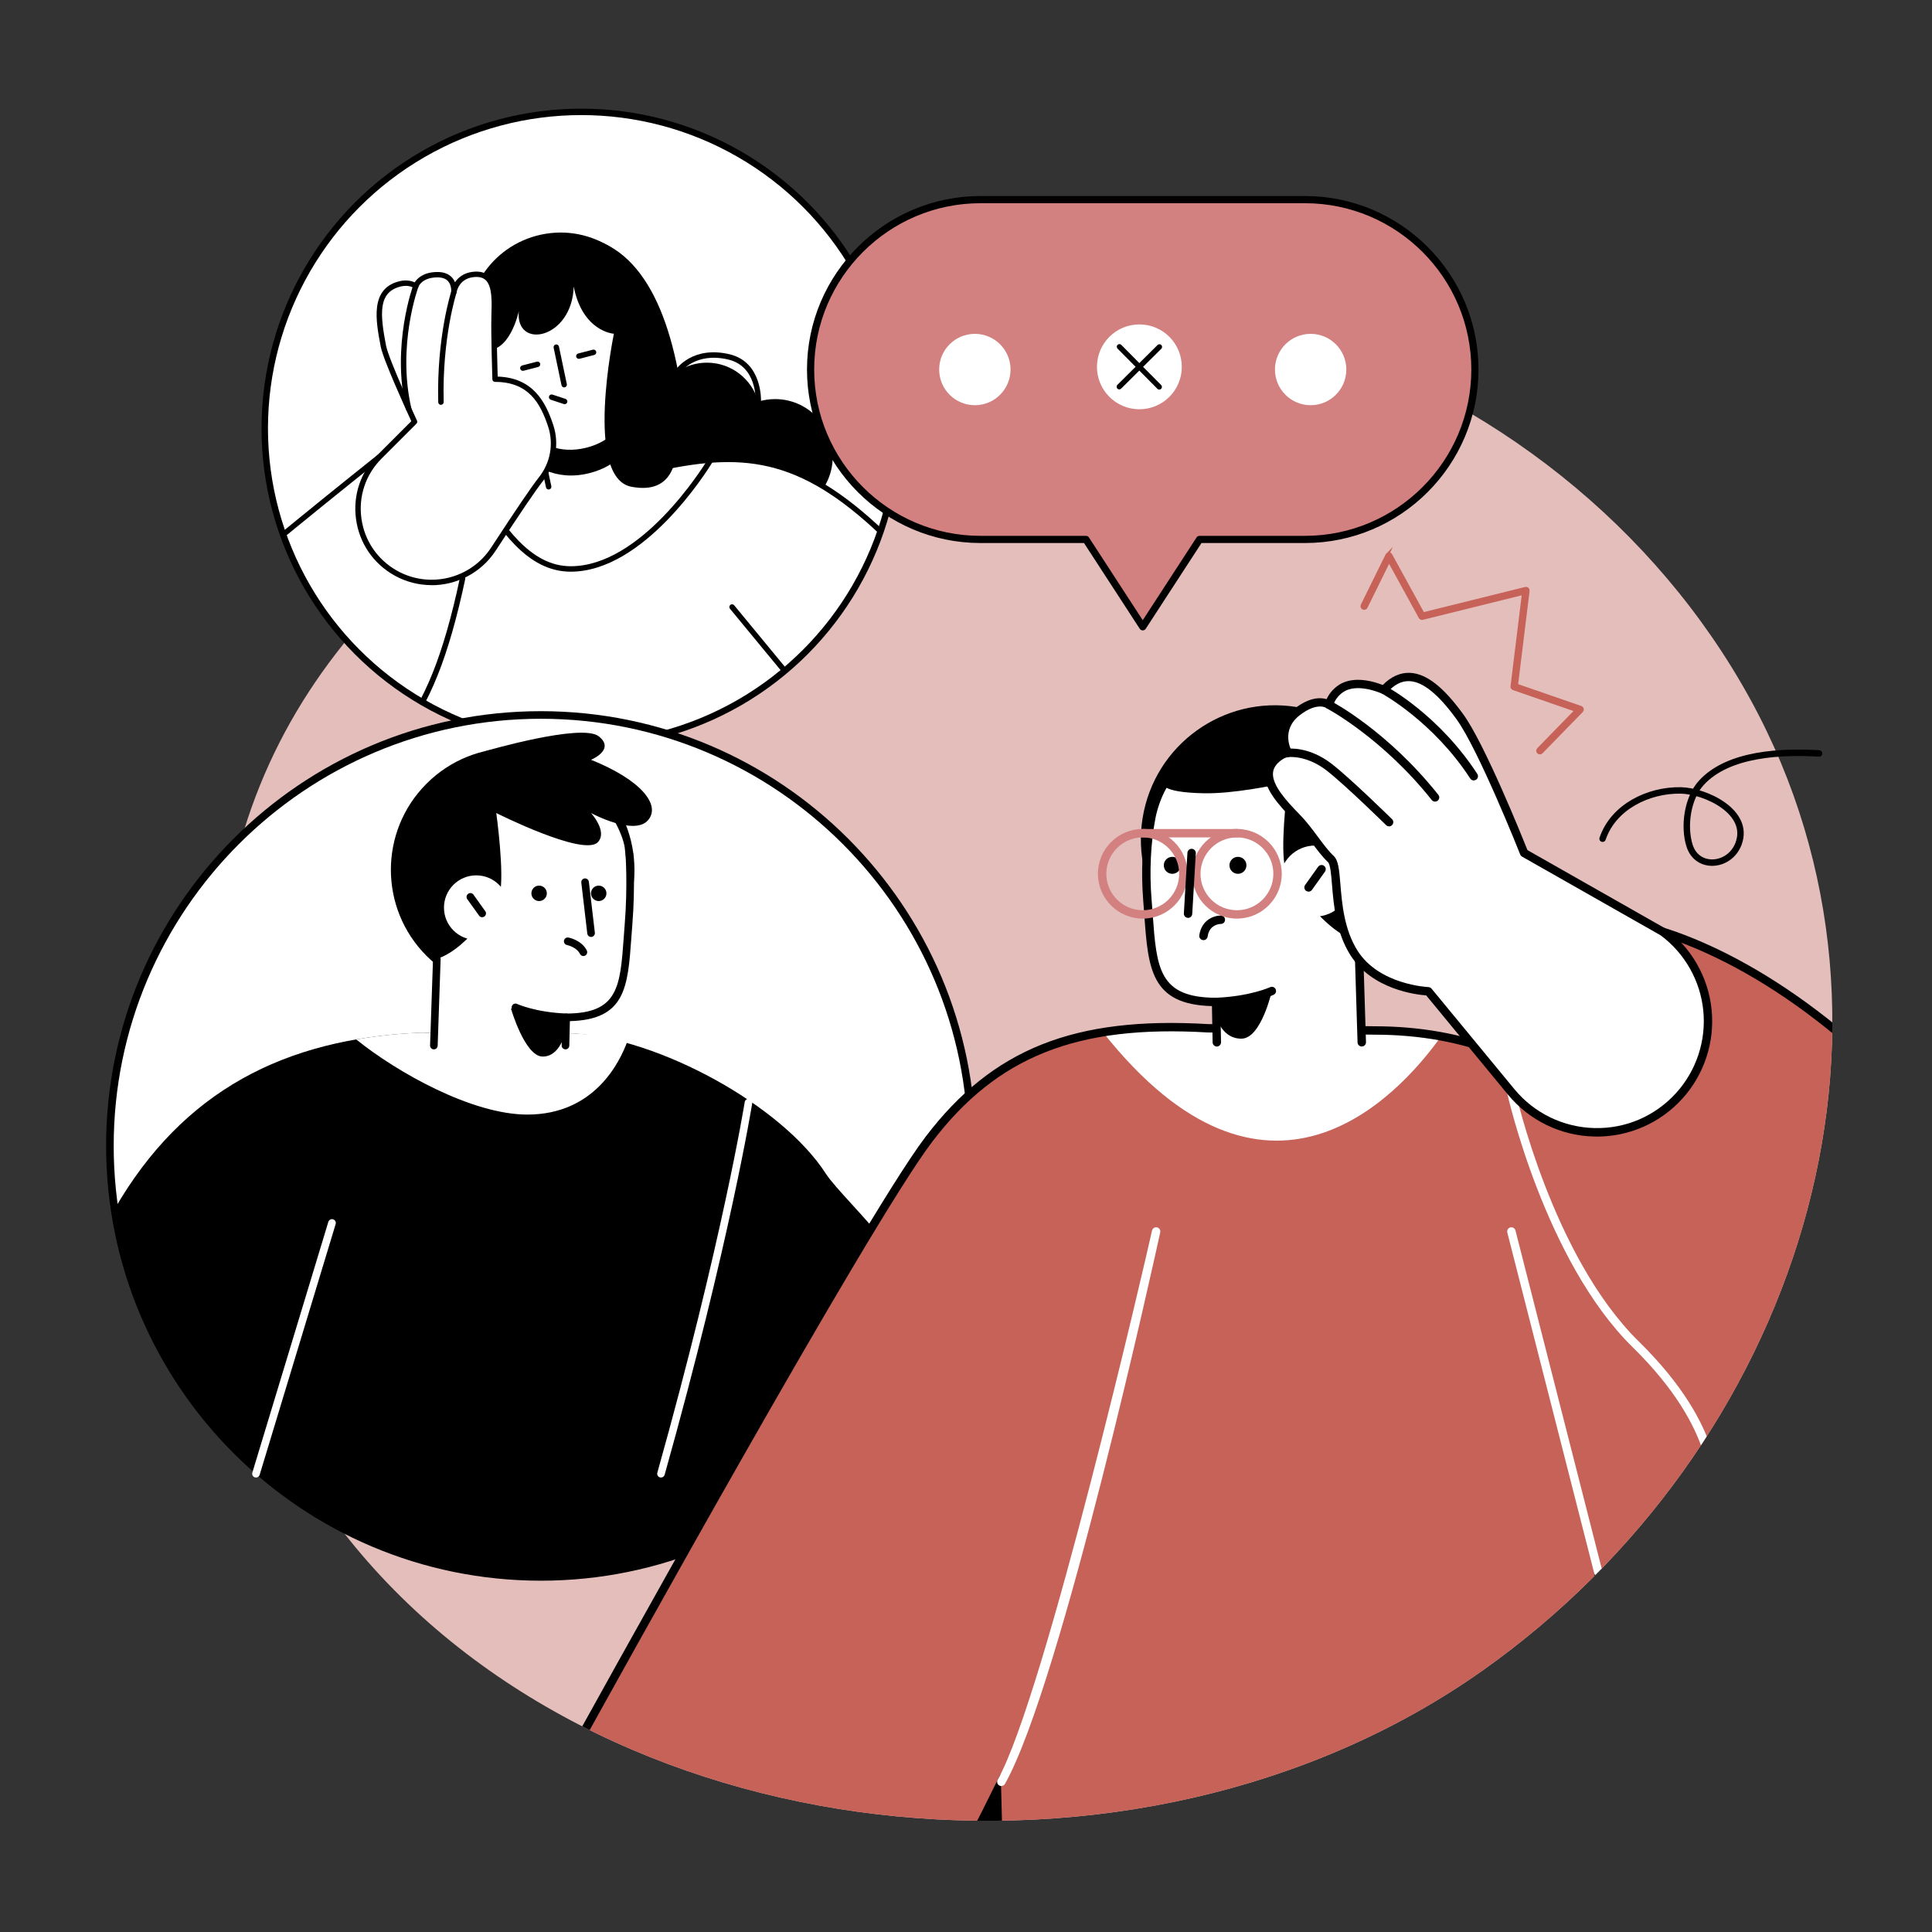 <?xml version="1.0" encoding="UTF-8"?>
<svg id="Layer_1" data-name="Layer 1" xmlns="http://www.w3.org/2000/svg" xmlns:xlink="http://www.w3.org/1999/xlink" viewBox="0 0 600 600">
  <rect x="0" y="0" width="600" height="600" fill="#333333" stroke="none"/>
  <defs>
    <style>
      .cls-1 {
        clip-path: url(#clippath);
      }

      .cls-2, .cls-3, .cls-4 {
        fill: none;
      }

      .cls-2, .cls-5, .cls-6, .cls-7, .cls-8, .cls-9 {
        stroke-width: 0px;
      }

      .cls-3 {
        stroke-linecap: round;
      }

      .cls-3, .cls-4 {
        stroke-width: 2px;
      }

      .cls-3, .cls-4, .cls-10, .cls-11 {
        stroke-miterlimit: 10;
      }

      .cls-3, .cls-4, .cls-11 {
        stroke: #000;
      }

      .cls-5 {
        fill: #d38080;
      }

      .cls-6 {
        fill: #e3bebb;
      }

      .cls-12 {
        clip-path: url(#clippath-1);
      }

      .cls-7, .cls-11 {
        fill: #000;
      }

      .cls-8, .cls-10 {
        fill: #c66258;
      }

      .cls-10 {
        stroke: #c66258;
      }

      .cls-9 {
        fill: #fff;
      }

      .cls-11 {
        stroke-width: .5px;
      }
    </style>
    <clipPath id="clippath">
      <circle class="cls-2" cx="180.52" cy="133.04" r="98.3"/>
    </clipPath>
    <clipPath id="clippath-1">
      <path class="cls-2" d="M543.65,217.3c56.39,103.06,14.63,232.32-83.26,301.52-107.25,75.82-275.41,57.56-353.7-42.92-38.08-48.87-52.68-112.26-38.22-173.33,17.5-73.93,67.99-141.64,137.29-177.98,133.23-69.85,279.2-14.53,337.88,92.72Z"/>
    </clipPath>
  </defs>
  <path class="cls-6" d="M543.65,217.3c56.39,103.06,14.63,232.32-83.26,301.52-107.25,75.82-275.41,57.56-353.7-42.92-33.57-43.09-40.61-113.24-39.12-166.25,2.61-92.7,60.86-144.51,138.2-185.06,133.23-69.85,279.2-14.53,337.88,92.72Z"/>
  <g>
    <circle class="cls-9" cx="180.52" cy="133.04" r="98.3"/>
    <g class="cls-1">
      <g>
        <path class="cls-7" d="M258.6,141.84c0-9.88-8.01-17.9-17.9-17.9-1.82,0-3.57.27-5.22.78-1.95-6.97-8.35-12.09-15.94-12.09-3.3,0-6.38.97-8.96,2.64-5.58-28.9-18.55-45.76-41.1-41.36-38.22,7.44-21.43,54.76-21.43,54.76,0,0-.18.03-.5.09-1.01.04-2.03.16-3.05.38-9.76,2.08-15.99,11.69-13.91,21.45.09.4.19.79.3,1.17-4.69,3.57-7.16,9.63-5.85,15.78,1.81,8.48,10.15,13.89,18.63,12.08,1.81-.39,3.47-1.07,4.96-1.98,5.71.61,11.56.14,17.2-.76,6.58-1.05,13.02-2.8,19.4-4.7,6.49-1.93,12.96-3.94,19.43-5.92,6.57-2.01,13.13-4.01,19.7-6.02,2.98,1.38,6.41,1.84,9.86,1.1,1.41-.3,2.73-.78,3.95-1.41.08,0,.17,0,.25,0,.86,0,1.7-.07,2.52-.2,9.78-.12,17.67-8.08,17.67-17.89Z"/>
        <path class="cls-9" d="M320.67,207.79c-8.4-9.1-28.33-24.77-46.41-42.04-25.03-23.91-42.23-26.65-72.01-19.83,0,0-31.97,1.47-31.97,1.47l-52.39-5.56s-47.16,37.47-61.22,50.88c-37.52,35.81-19.19,71.66,6.02,75.43,31.58,4.72,54.53-5.47,71.75-28.43,0,0,3.11-.22,4.56-.62l6.87,24.68h78.88s32.48,13.23,32.48,13.23c34,5.9,53.77,1.57,68.87-6.87,23.95-13.38,18.23-36.68-5.45-62.33Z"/>
        <path class="cls-7" d="M285.69,280.57c-8.62,0-18.07-.92-28.59-2.75-.06-.01-.12-.03-.17-.05l-32.33-13.16h-78.72c-.38,0-.71-.26-.81-.62l-6.65-23.9c-1.22.23-2.8.38-3.52.44-14.99,19.83-33.97,29.58-57.72,29.59-4.68,0-9.54-.38-14.6-1.13-12.14-1.81-22.5-10.91-26.39-23.16-5.37-16.94,1.89-36.52,19.9-53.71,13.93-13.29,60.8-50.56,61.27-50.93.17-.14.39-.2.61-.18l52.33,5.56,31.81-1.47c28.28-6.47,46.38-5.11,72.72,20.06,8.69,8.3,17.82,16.24,25.87,23.25,8.69,7.56,16.19,14.08,20.58,18.84,15.48,16.77,22.65,31.98,20.74,43.98-1.28,8.01-6.49,14.63-15.5,19.66-11.68,6.52-24.82,9.71-40.84,9.71ZM257.48,276.17c29.6,5.13,50.65,3.03,68.23-6.79,8.53-4.77,13.46-10.98,14.66-18.45,1.83-11.47-5.2-26.19-20.32-42.57-4.32-4.68-11.79-11.18-20.44-18.71-8.07-7.02-17.21-14.97-25.93-23.3-25.79-24.64-43.51-25.96-71.2-19.63-.06.02-.13.03-.19.03l-31.96,1.47s-.09,0-.13,0l-52.05-5.53c-3.86,3.08-47.57,37.91-60.89,50.62-17.53,16.73-24.63,35.68-19.46,51.98,3.69,11.65,13.51,20.29,25.03,22.01,30.18,4.51,53.38-4.68,70.95-28.1.15-.2.37-.32.61-.33.03,0,3.04-.22,4.4-.6.45-.13.91.14,1.04.59l6.69,24.06h78.24c.11,0,.22.03.32.07l32.4,13.19Z"/>
        <path class="cls-7" d="M145.84,107.14c-3.33-15.6,6.62-30.95,22.23-34.28,15.6-3.33,30.95,6.62,34.28,22.23,3.33,15.6-6.62,30.95-22.23,34.28-15.6,3.33-30.95-6.62-34.28-22.23Z"/>
        <path class="cls-7" d="M177.24,177.54c-13.68,0-22.2-13.39-29.71-25.2-1.88-2.95-3.65-5.74-5.41-8.15-.27-.38-.19-.9.18-1.18.38-.27.9-.19,1.18.18,1.79,2.45,3.57,5.26,5.47,8.24,7.28,11.45,15.53,24.42,28.29,24.42,21.7,0,40.63-29.98,42.71-33.39.24-.4.76-.52,1.16-.28.4.24.52.76.28,1.16-2.14,3.5-21.54,34.2-44.15,34.2Z"/>
        <rect class="cls-9" x="168.25" y="129.43" width="25.38" height="20.84" transform="translate(-25.19 40.82) rotate(-12.04)"/>
        <path class="cls-7" d="M170.38,152.02c-.39,0-.74-.27-.82-.67l-4.02-18.87c-.1-.45.19-.9.65-1l24.82-5.29c.45-.1.9.19,1,.65l4.03,18.87c.1.45-.19.9-.65,1-.46.1-.9-.19-1-.65l-3.85-18.05-23.17,4.94,3.85,18.05c.1.45-.19.9-.65,1-.06.01-.12.02-.18.02Z"/>
        <path class="cls-7" d="M166.99,135.28l24.65-6.09,2.4,11.24c-2.66,3.02-6.27,5.34-11.09,6.53-5.17,1.28-9.71.76-13.66-.94l-2.29-10.74Z"/>
        <g>
          <path class="cls-9" d="M168,82.42c12.72-3.15,25.52,4.35,28.59,16.75,3.07,12.4,4.62,36.01-14.36,40.71-18.97,4.7-28.63-16.9-31.7-29.3-3.07-12.4,4.75-25.01,17.47-28.16Z"/>
          <path class="cls-7" d="M177.12,141.36c-6.49,0-12.42-3.12-17.35-9.19-6.17-7.59-9.09-17.49-10.05-21.39-1.54-6.22-.51-12.68,2.91-18.19,3.42-5.51,8.8-9.41,15.17-10.98,13.15-3.26,26.44,4.53,29.61,17.36,4.09,16.53,2.63,37.37-14.97,41.73-1.81.45-3.58.67-5.32.67ZM173.84,82.54c-1.86,0-3.75.22-5.64.69-5.94,1.47-10.96,5.11-14.14,10.24-3.18,5.12-4.14,11.13-2.71,16.9.94,3.79,3.77,13.4,9.72,20.73,5.9,7.26,12.95,9.93,20.96,7.95,21.59-5.35,14.61-36.19,13.74-39.69-2.5-10.09-11.74-16.82-21.94-16.82Z"/>
        </g>
        <path class="cls-7" d="M175.2,120.31c-.39,0-.74-.27-.82-.67l-2.44-11.66c-.1-.46.2-.9.65-1,.44-.1.9.2,1,.65l2.44,11.66c.1.46-.2.9-.65,1-.06.01-.12.02-.17.02Z"/>
        <path class="cls-7" d="M201.33,99.51s-8.1-28.89-33.29-24.58c-12.32,2.11-19.69,17.17-17.97,33.69,8.26,1.65,11.05-12,11.05-12-1.17,12.16,16.56,8.72,17.05-7.62,2.77,14.07,12.48,14.65,12.48,14.65,0,0-9.33,44.78,5.49,47.53,6.49,1.21,10.29-.82,12.29-4.68,6.77-13.05-7.1-46.99-7.1-46.99Z"/>
        <path class="cls-7" d="M175.36,125.52c-.09,0-.18-.01-.26-.04l-4.05-1.34c-.44-.15-.68-.62-.54-1.06.14-.44.62-.68,1.06-.54l4.05,1.34c.44.15.68.62.54,1.06-.12.35-.45.58-.8.58Z"/>
        <path class="cls-7" d="M179.77,111.44c-.38,0-.72-.25-.82-.63-.12-.45.16-.91.61-1.03l4.56-1.18c.46-.12.91.16,1.03.61.12.45-.16.91-.61,1.03l-4.56,1.18c-.07.02-.14.03-.21.03Z"/>
        <path class="cls-7" d="M162.38,115.16c-.38,0-.72-.25-.82-.63-.12-.45.16-.91.61-1.03l4.56-1.18c.46-.12.91.16,1.03.61.12.45-.16.91-.61,1.03l-4.56,1.18c-.07.02-.14.03-.21.03Z"/>
        <path class="cls-9" d="M171.02,132.2c-2.27-6.83-5.89-14.43-17.27-14.43,0,0-.46-14.44-.31-19.1.22-6.92.58-14.32-6.62-13.41-5.22.66-5.86,5.47-5.86,5.47,0,0,.64-5.54-5.32-5.42-5.4.11-6.5,3.52-6.5,3.52,0,0-1.85-1.42-4.89-.68-7.89,1.93-7.02,9.69-5.19,19.33.83,4.37,9.67,23.49,9.67,23.49l-10.84,10.84c-10.72,10.72-8.25,28.7,4.96,36.13,10.51,5.91,23.8,2.66,30.39-7.44,5.8-8.89,12.13-18.41,14.74-21.7,3.72-4.68,4.92-10.93,3.03-16.61Z"/>
        <path class="cls-7" d="M134.03,181.72c-3.94,0-7.93-.98-11.58-3.03-6.53-3.67-10.86-10.03-11.88-17.45-1.02-7.42,1.43-14.71,6.73-20.01l10.43-10.43c-1.47-3.19-8.72-19.09-9.49-23.15-1.53-8.04-3.44-18.05,5.81-20.31,2.16-.53,3.81-.08,4.74.34.76-1.18,2.64-3.12,6.83-3.21,2.1-.05,3.68.54,4.77,1.73.41.45.71.95.92,1.45,1-1.48,2.7-2.88,5.4-3.22,2.21-.28,3.96.16,5.21,1.29,2.7,2.45,2.53,7.62,2.37,12.62v.36c-.14,3.95.18,15.15.27,18.25,10.91.35,14.85,7.75,17.25,15,1.97,5.92.78,12.42-3.17,17.4-2.13,2.68-7.21,10.16-14.69,21.64-4.52,6.93-12.13,10.75-19.92,10.75ZM125.99,88.78c-.46,0-.98.05-1.54.19-7.15,1.74-6.4,8.71-4.56,18.36.8,4.22,9.52,23.11,9.61,23.3.15.32.08.7-.17.95l-10.84,10.84c-4.92,4.92-7.2,11.7-6.25,18.59.95,6.89,4.97,12.8,11.03,16.21,10.09,5.68,22.95,2.53,29.27-7.17,7.62-11.69,12.6-19.01,14.79-21.77,3.6-4.53,4.68-10.44,2.89-15.82-2.39-7.2-6.04-13.86-16.47-13.86-.45,0-.83-.36-.84-.82-.02-.59-.46-14.52-.31-19.15v-.36c.16-4.62.31-9.39-1.81-11.32-.88-.8-2.15-1.09-3.87-.87-4.52.57-5.12,4.7-5.13,4.74-.06.46-.48.79-.94.73-.46-.06-.79-.47-.73-.93,0-.02.2-2.01-.98-3.31-.74-.81-1.89-1.2-3.48-1.17-4.67.1-5.68,2.83-5.72,2.95-.09.26-.3.46-.56.54-.26.08-.54.03-.76-.14-.05-.03-1-.72-2.64-.72Z"/>
        <path class="cls-7" d="M126.93,127.85c-.38,0-.73-.26-.82-.65-4.62-20.06,2.17-38.48,2.24-38.67.17-.43.65-.66,1.09-.49.44.16.66.65.49,1.09-.07.18-6.68,18.14-2.18,37.7.1.45-.18.91-.63,1.01-.06.01-.13.02-.19.02Z"/>
        <path class="cls-7" d="M136.94,125.73c-.46,0-.83-.36-.84-.82-.53-20.23,4.01-34.31,4.06-34.45.15-.44.62-.68,1.06-.54.44.14.68.62.54,1.06-.04.14-4.49,13.96-3.97,33.88.01.47-.36.85-.82.86,0,0-.01,0-.02,0Z"/>
        <path class="cls-9" d="M286.68,249.37c-.71-15.16-14.1-26.55-29.18-24.81-18.4,2.12-41.42,5.24-54.33,8.77,0,0-28.62,2.4-45.31,10.62-16.69,8.22-17.95,15.8-20.23,25.37-2.28,9.57-.51,19.34,6.14,18.9,6.65-.43,8.88-9.34,10.25-15.16,0,0-2.01,14.6,7.13,15.18,3.64.23,6.12-2.26,7.78-5.35.31,2.54,2.35,5.85,6.49,6.44,3.97.57,6.53-2.23,8.79-4.64,1.09,1.82,3.69,4.82,8.33,3.62,6.68-1.73,7.13-10.27,8.05-20.27,3.6,8.96,16.61,7.59,18.84,3.84,5.23,2.79,16.75,5.22,41.34,4.93,14.85-.17,26.6-12.61,25.9-27.44Z"/>
        <path class="cls-7" d="M242.81,226.82c-.29,0-.58-.15-.73-.43-.23-.4-.09-.92.32-1.15.25-.14,25.12-13.91,71.49-10.12.46.04.81.44.77.91-.04.46-.45.81-.91.77-45.79-3.74-70.28,9.77-70.52,9.91-.13.07-.27.11-.41.11Z"/>
        <path class="cls-7" d="M176.46,290.24c-.37,0-.75-.03-1.14-.08-3.47-.49-5.7-2.76-6.68-5.17-2.04,2.9-4.59,4.27-7.53,4.08-2.23-.14-4.05-1.05-5.4-2.7-1.56-1.9-2.26-4.52-2.54-6.95-1.61,4.71-4.26,9.3-9.33,9.63-2.08.14-3.92-.64-5.27-2.24-2.82-3.34-3.51-10.29-1.74-17.7l.23-.97c2.13-9.04,3.98-16.85,20.45-24.96,16.21-7.98,43.85-10.55,45.53-10.69,13.19-3.58,36.84-6.75,54.38-8.77,7.51-.87,14.84,1.36,20.61,6.26,5.77,4.91,9.15,11.78,9.5,19.35.35,7.4-2.26,14.44-7.34,19.82-5.09,5.4-11.97,8.42-19.39,8.5-20.35.24-34.14-1.34-41.1-4.7-1.66,1.83-5.36,2.91-9.22,2.61-4-.31-7.25-2-9.27-4.74-.83,9-1.81,16.59-8.43,18.3-4.51,1.17-7.29-1.3-8.65-3.1-1.94,2.03-4.31,4.21-7.66,4.21ZM168.94,282.05c.05,0,.1,0,.16.01.36.07.64.36.68.73.29,2.39,2.22,5.2,5.78,5.71,3.5.5,5.76-1.93,7.96-4.27l.1-.11c.18-.19.44-.29.7-.26.26.03.5.18.63.4,1,1.67,3.3,4.3,7.4,3.24,5.79-1.5,6.45-8.84,7.29-18.13l.13-1.4c.04-.39.33-.7.72-.76.39-.06.76.16.9.52,2.04,5.07,7.12,6,9.22,6.16,3.93.31,7.28-1.02,8.12-2.43.23-.39.72-.53,1.12-.31,4.45,2.37,15.14,5.14,40.93,4.83,6.96-.08,13.42-2.91,18.19-7.97,4.76-5.05,7.21-11.65,6.88-18.59-.33-7.1-3.5-13.54-8.91-18.14-5.41-4.6-12.27-6.68-19.32-5.87-17.51,2.02-41.13,5.18-54.2,8.74-.05.01-.1.02-.15.03-.28.02-28.65,2.48-45,10.53-15.76,7.76-17.43,14.86-19.55,23.84l-.23.97c-1.62,6.8-1.06,13.32,1.39,16.22,1.01,1.19,2.3,1.75,3.88,1.64,5.69-.37,7.87-7.69,9.48-14.51.1-.44.53-.72.97-.64.44.08.74.5.68.94-.01.08-1.08,8.19,2.15,12.13,1.06,1.29,2.43,1.97,4.2,2.09,2.78.18,5.14-1.47,6.99-4.9.15-.28.44-.44.74-.44Z"/>
        <path class="cls-7" d="M254.42,222.19c-.24,0-.48-.1-.65-.31l-27.07-32.83c-.3-.36-.25-.89.11-1.19.36-.3.89-.25,1.19.11l27.07,32.83c.3.36.25.89-.11,1.19-.16.13-.35.19-.54.19Z"/>
        <path class="cls-7" d="M90.78,250.81c-.33,0-.65-.2-.78-.53-.18-.43.03-.92.46-1.1,28.59-11.61,42.18-21.72,52.38-69.74.1-.46.54-.75,1-.65.45.1.75.54.65,1-10.36,48.81-24.23,59.1-53.39,70.95-.1.04-.21.06-.32.06Z"/>
        <path class="cls-7" d="M134.45,240.55c-5.75,0-11.18-2.8-14.53-7.48-.27-.38-.18-.9.2-1.18.38-.27.9-.18,1.18.2,3.03,4.24,7.95,6.78,13.16,6.78,1.47,0,2.93-.2,4.34-.59.45-.13.91.14,1.04.59.12.45-.14.91-.59,1.04-1.55.43-3.16.65-4.79.65Z"/>
        <path class="cls-7" d="M235.49,125.56c-.51-.03-.87-.42-.84-.89.02-.44.48-10.91-8.51-13.02-10.2-2.4-14.67,3.83-14.86,4.1-.27.38-.79.48-1.17.21-.38-.26-.48-.79-.22-1.17.21-.31,5.25-7.46,16.64-4.78,10.38,2.44,9.81,14.63,9.81,14.76-.02.45-.4.79-.84.79Z"/>
      </g>
    </g>
    <circle class="cls-4" cx="180.52" cy="133.04" r="98.3"/>
  </g>
  <g>
    <g>
      <circle class="cls-9" cx="167.97" cy="355.88" r="133.84"/>
      <path class="cls-7" d="M32.95,355.88c0-74.45,60.57-135.02,135.02-135.02,74.45,0,135.02,60.57,135.02,135.02s-60.57,135.02-135.02,135.02c-74.45,0-135.02-60.57-135.02-135.02ZM35.31,355.88c0,73.15,59.51,132.66,132.66,132.66,73.15,0,132.66-59.51,132.66-132.66,0-73.15-59.51-132.66-132.66-132.66-73.15,0-132.66,59.51-132.66,132.66Z"/>
    </g>
    <path class="cls-7" d="M167.97,489.72c-67.25,0-122.91-49.6-132.4-114.21,21.29-36.83,52.85-52.86,94.47-54.78l47.76.2c26.69,1.44,65,22.28,78.71,43.62,5.49,8.53,38.44,37.07,30.65,52.28-22.17,43.28-67.22,72.9-119.19,72.9Z"/>
    <path class="cls-9" d="M163.8,346.14c-17.21.02-40.55-13.14-53.18-23.34,6.21-1.08,12.68-1.77,19.42-2.08l47.76.2c5.62.3,11.41,1,17.17,2.11-2.58,7.23-10.56,23.08-31.16,23.11Z"/>
    <path class="cls-9" d="M205.27,458.86c.52,0,.99-.34,1.14-.86,20.21-72.05,27.13-114.95,27.2-115.38.1-.65-.34-1.25-.98-1.35-.66-.1-1.25.34-1.35.98-.07.42-6.97,43.21-27.14,115.11-.18.63.19,1.28.82,1.46.11.03.21.04.32.04Z"/>
    <path class="cls-9" d="M79.51,458.86c.51,0,.98-.33,1.13-.84l23.6-77.87c.19-.63-.16-1.29-.79-1.48-.62-.19-1.29.16-1.48.79l-23.6,77.87c-.19.63.16,1.29.79,1.48.11.03.23.05.34.05Z"/>
    <g>
      <g>
        <circle class="cls-7" cx="159.21" cy="270.12" r="37.82" transform="translate(-144.37 191.69) rotate(-45)"/>
        <path class="cls-9" d="M135.66,297.79c10.41-3.34,19.32-19.01,19.51-19.8,1.61-6.48-1.05-25.51-1.05-25.51,0,0,24.28-6.22,31.56-3.09,4.09,1.76,8.21,10.78,8.4,14.48.1,1.9,2.11,10.96,1.12,23.28-1.43,17.73-.57,28.8-19.37,28.8l-.21,11.39h-40.87s.92-29.55.92-29.55Z"/>
        <path class="cls-7" d="M175.62,325.89c.64,0,1.17-.51,1.18-1.16l.18-7.61c17.25-.43,17.98-10.55,19.08-25.71.1-1.34.2-2.73.31-4.16.99-12.27.26-21.98.25-22.08-.05-.65-.62-1.13-1.27-1.09-.65.05-1.14.62-1.09,1.27,0,.09.72,9.63-.25,21.7-.11,1.44-.22,2.83-.31,4.18-1.1,15.17-1.7,23.53-17.88,23.53-.64,0-1.17.51-1.18,1.16l-.21,8.75c-.02.65.5,1.2,1.15,1.21h.03Z"/>
        <path class="cls-7" d="M134.74,325.89c.64,0,1.16-.5,1.18-1.14l.92-26.91c.02-.65-.49-1.2-1.14-1.22-.61,0-1.2.49-1.22,1.14l-.92,26.91c-.02.65.49,1.2,1.14,1.22h.04Z"/>
        <path class="cls-7" d="M175.83,317.13c.63,0,1.16-.5,1.18-1.14.03-.65-.48-1.2-1.14-1.23-9.54-.37-15.24-2.95-15.29-2.98-.59-.28-1.29-.02-1.57.58-.28.59-.02,1.29.57,1.57.25.11,6.14,2.81,16.2,3.2.02,0,.03,0,.05,0Z"/>
        <path class="cls-7" d="M175.62,320.47s-1.65,7.77-7.16,7.65c-5.5-.12-9.78-14.92-9.78-14.92l17.15,2.74-.21,4.52Z"/>
        <path class="cls-7" d="M183.56,290.97s.09,0,.14,0c.65-.08,1.11-.66,1.04-1.31l-1.86-15.82c-.08-.65-.68-1.1-1.31-1.04-.65.08-1.11.66-1.04,1.31l1.86,15.82c.07.6.58,1.05,1.17,1.05Z"/>
        <g>
          <path class="cls-9" d="M137.88,281.87c0,5.53,4.49,10.02,10.02,10.02s10.02-4.49,10.02-10.02c0-5.53-4.49-10.02-10.02-10.02s-10.02,4.49-10.02,10.02Z"/>
          <path class="cls-7" d="M149.74,284.85c.24,0,.48-.07.69-.22.53-.38.66-1.12.28-1.65l-3.67-5.13c-.38-.53-1.12-.66-1.65-.27-.53.38-.66,1.12-.28,1.65l3.67,5.13c.23.32.6.5.97.5Z"/>
        </g>
      </g>
      <path class="cls-7" d="M182.35,295.54c.08.5-.17,1.01-.64,1.24-.58.29-1.3.06-1.59-.53-1.09-2.17-4-2.75-4.03-2.76-.64-.13-1.06-.75-.94-1.38.12-.64.74-1.06,1.38-.95.17.03,4.09.79,5.71,4.02.06.11.09.23.11.34Z"/>
    </g>
    <path class="cls-7" d="M169.81,277.67c-.13,1.32-1.3,2.28-2.62,2.15-1.32-.13-2.28-1.3-2.15-2.62.13-1.32,1.3-2.28,2.62-2.15,1.32.13,2.28,1.3,2.15,2.62Z"/>
    <path class="cls-7" d="M188.32,277.67c-.13,1.32-1.3,2.28-2.62,2.15-1.32-.13-2.28-1.3-2.15-2.62.13-1.32,1.3-2.28,2.62-2.15,1.32.13,2.28,1.3,2.15,2.62Z"/>
    <path class="cls-7" d="M154.12,252.49s27.17,13.67,31.54,9.06c3.14-3.31-2.12-9.06-2.12-9.06,0,0,13.32,7.19,17.67,2.28,4.11-4.64-1.93-12.5-17.66-18.81,0,0,7.66-3.16,2.38-7.3-5.28-4.14-35.3,4.63-35.3,4.63l3.48,19.2Z"/>
  </g>
  <g>
    <path class="cls-5" d="M405.28,61.99h-100.78c-29.14,0-52.77,23.62-52.77,52.77s23.62,52.77,52.77,52.77h32.75l17.65,27.13,17.64-27.13h32.75c29.14,0,52.77-23.62,52.77-52.77s-23.62-52.77-52.77-52.77Z"/>
    <path class="cls-11" d="M354.89,195.52c-.29,0-.57-.15-.72-.39l-17.39-26.74h-32.28c-29.57,0-53.63-24.06-53.63-53.63s24.06-53.63,53.63-53.63h100.78c29.57,0,53.63,24.06,53.63,53.63s-24.06,53.63-53.63,53.63h-32.28l-17.39,26.74c-.16.25-.43.39-.73.39ZM304.5,62.86c-28.62,0-51.9,23.28-51.9,51.9s23.28,51.9,51.9,51.9h32.75c.29,0,.57.15.72.39l16.92,26.02,16.92-26.02c.16-.24.43-.39.72-.39h32.75c28.62,0,51.9-23.28,51.9-51.9s-23.28-51.9-51.9-51.9h-100.78Z"/>
    <g>
      <path class="cls-9" d="M313.83,114.76c0,6.12-4.96,11.08-11.08,11.08s-11.08-4.96-11.08-11.08,4.96-11.08,11.08-11.08,11.08,4.96,11.08,11.08Z"/>
      <path class="cls-9" d="M418.11,114.76c0,6.12-4.96,11.08-11.08,11.08s-11.08-4.96-11.08-11.08,4.96-11.08,11.08-11.08,11.08,4.96,11.08,11.08Z"/>
    </g>
  </g>
  <path class="cls-3" d="M497.7,260.47c3.36-9.92,14.25-15.15,24.22-15,7.6.11,21.8,6.63,17.97,16.63-2.75,7.18-12.78,8.06-15.17.55-1.91-6-.69-14.79,3.65-19.54,8.41-9.21,25.12-9.8,36.56-9.13"/>
  <g>
    <path class="cls-9" d="M367.02,113.98c-.03,7.28-5.95,13.15-13.23,13.12-7.28-.03-13.15-5.95-13.12-13.23.03-7.28,5.95-13.15,13.23-13.12,7.28.03,13.15,5.95,13.12,13.23Z"/>
    <g>
      <path class="cls-11" d="M360.24,120.7c-.21.08-.45.04-.62-.13l-12.38-12.48c-.22-.22-.22-.59,0-.81.22-.22.59-.22.81,0l12.38,12.48c.22.22.22.59,0,.81-.06.06-.12.1-.19.13Z"/>
      <path class="cls-11" d="M347.81,120.64c-.21.08-.45.04-.62-.13-.22-.22-.22-.59,0-.81l12.48-12.38c.22-.22.59-.22.81,0,.22.22.22.59,0,.81l-12.48,12.38c-.06.06-.12.1-.19.13Z"/>
    </g>
  </g>
  <path class="cls-10" d="M430.88,172.23c.11-.11.27-.18.44-.19.24,0,.46.12.57.33l10.05,18.3,31.8-7.89c.2-.05.42,0,.58.14.16.14.23.35.21.55l-3.6,29.34,20,6.92c.21.07.36.24.41.46.05.21-.01.44-.16.59l-12.5,12.82c-.24.24-.65.26-.9.01-.25-.25-.26-.65-.01-.9l11.8-12.11-19.54-6.76c-.28-.1-.46-.38-.42-.68l3.55-28.94-31.38,7.78c-.28.07-.57-.06-.71-.31l-9.7-17.66-7.15,14.51c-.16.31-.54.45-.85.29-.32-.16-.45-.54-.29-.85l7.69-15.6c.03-.06.07-.12.12-.17Z"/>
  <g class="cls-12">
    <g>
      <path class="cls-8" d="M516.44,289.39l-50.59,37.72c-11.19-4.48-24.33-7.07-38.9-7.07l-51.84-.69c-38.26-2.27-64.92,5.96-86.63,34.48-20.77,27.29-109.59,188.49-109.59,188.49l103.52,64.82s10.88,8.35,29.48-29.51l191.9,6.52-7.39-95.77c81.48,53.94,130.6,22.99,143.39-17.15,20.68-64.93-55.1-160.08-123.34-181.84Z"/>
      <path class="cls-9" d="M447.55,321.88c-6.47-1.19-13.36-1.84-20.61-1.84l-51.84-.69c-11.91-.71-22.7-.4-32.57,1.23,50.72,63.98,91.21,20.57,105.01,1.29Z"/>
      <path class="cls-7" d="M282.41,608.44c-.24,0-.48-.07-.69-.2l-103.52-64.82c-.59-.37-.78-1.13-.45-1.73.89-1.61,89.1-161.6,109.69-188.65,20.79-27.32,46.23-37.46,87.74-35l51.78.68c13.96,0,26.98,2.32,38.68,6.89l50.01-37.28c.34-.25.78-.32,1.18-.2,33.3,10.62,69.96,39.44,95.68,75.22,27.74,38.59,38.13,78.05,28.51,108.26-6.51,20.42-21.36,36.06-40.74,42.89-19.57,6.9-53.1,8.31-102.27-23.52l7.07,60.41c.04.37-.07.74-.32,1.02-.25.28-.6.44-.97.44l-191.9,28.9c-18.19,36.98-28.26,25.89-28.37,26.07-.18.3-.47.51-.81.59-.1.02-.2.03-.3.03ZM180.63,541.87l101.34,63.46c2.65-4.46,12.97-22.23,28.74-54.35.22-.45.67,30.77,1.17,30.77h190.43l-7.22-93.23c-.06-.5.18-1,.61-1.26.43-.26.98-.26,1.4.02,49.55,32.8,82.98,31.57,102.3,24.76,18.61-6.56,32.87-21.58,39.12-41.22,20.19-63.36-53.74-157.83-121.86-180l-50.06,37.31c-.36.27-.84.33-1.26.17-11.57-4.63-24.5-6.97-38.41-6.97l-51.86-.69c-40.59-2.41-65.38,7.43-85.58,33.97-19.58,25.73-101.07,173.1-108.89,187.25Z"/>
      <path class="cls-9" d="M496.39,489.69c-.58,0-1.11-.39-1.26-.98l-27.02-105.93c-.18-.7.24-1.41.94-1.59.69-.18,1.41.24,1.59.94l27.02,105.93c.18.7-.24,1.41-.94,1.59-.11.03-.22.04-.32.04Z"/>
      <circle class="cls-7" cx="395.95" cy="260.68" r="41.66" transform="translate(75.22 609.76) rotate(-80.78)"/>
      <g>
        <path class="cls-9" d="M421.89,291.15c-11.46-3.68-21.28-20.94-21.49-21.81-1.77-7.13,1.16-28.09,1.16-28.09,0,0-16.85,4.02-27.81,3.79-7.96-.17-11.08-1.15-11.82-2.34-2.44,3.74-4.26,8.56-4.38,11.1-.11,2.09-2.32,12.07-1.23,25.64,1.57,19.53.63,31.72,21.33,31.72l.23,12.54h45.02l-1.01-32.54Z"/>
        <path class="cls-7" d="M422.9,325c-.7,0-1.28-.56-1.3-1.26l-.98-31.65c-11.69-4.43-21.26-21.54-21.48-22.42-1.52-6.1.21-21.36.89-26.72-4.7,1.04-17.32,3.62-26.3,3.4-6.68-.14-9.85-.86-11.45-1.69-1.81,3.19-2.95,6.85-3.44,9.39-1.48,7.67-1.91,16.65-1.21,25.29.13,1.59.24,3.12.35,4.61,1.21,16.71,1.87,25.91,19.69,25.91.71,0,1.29.57,1.3,1.28l.23,12.54c.01.72-.56,1.31-1.28,1.33-.7.02-1.31-.56-1.33-1.28l-.21-11.28c-18.99-.47-19.8-11.62-21.01-28.31-.11-1.48-.22-3.01-.34-4.59-.71-8.86-.27-18.09,1.25-25.99.6-3.13,2.12-7.81,4.57-11.57.24-.37.65-.59,1.09-.59.46,0,.88.24,1.11.62.09.15,1.21,1.52,10.73,1.72,10.7.23,27.31-3.71,27.48-3.75.42-.1.86.01,1.18.3.32.29.47.72.41,1.14-.03.21-2.88,20.79-1.18,27.6.5,1.24,10.04,17.48,20.63,20.88.53.17.89.65.91,1.2l1.01,32.54c.02.72-.54,1.32-1.26,1.34h-.04Z"/>
      </g>
      <path class="cls-7" d="M377.65,312.46c-.7,0-1.28-.55-1.3-1.25-.03-.72.53-1.32,1.25-1.35,10.5-.4,16.78-3.25,16.84-3.28.65-.3,1.43-.02,1.73.63.3.65.02,1.43-.63,1.73-.27.13-6.77,3.1-17.84,3.52-.02,0-.03,0-.05,0Z"/>
      <path class="cls-7" d="M377.88,316.14s1.7,6.55,7.76,6.42c6.06-.13,9.35-14.8,9.35-14.8l-17.34,3.4.23,4.98Z"/>
      <g>
        <path class="cls-9" d="M419.45,273.62c0,6.09-4.94,11.03-11.03,11.03s-11.03-4.94-11.03-11.03,4.94-11.03,11.03-11.03,11.03,4.94,11.03,11.03Z"/>
        <path class="cls-7" d="M406.38,276.9c-.26,0-.53-.08-.76-.24-.59-.42-.72-1.23-.3-1.82l4.04-5.66c.42-.58,1.24-.72,1.82-.3.59.42.72,1.23.3,1.82l-4.04,5.66c-.26.36-.66.55-1.06.55Z"/>
      </g>
      <path class="cls-7" d="M381.83,268.99c.14,1.45,1.43,2.51,2.88,2.37,1.45-.14,2.51-1.43,2.37-2.88-.14-1.45-1.43-2.51-2.88-2.37-1.45.14-2.51,1.43-2.37,2.88Z"/>
      <path class="cls-7" d="M361.44,268.99c.14,1.45,1.43,2.51,2.88,2.37,1.45-.14,2.51-1.43,2.37-2.88-.14-1.45-1.43-2.51-2.88-2.37-1.45.14-2.51,1.43-2.37,2.88Z"/>
      <path class="cls-7" d="M373.75,291.96c-.06,0-.12,0-.19-.01-.71-.1-1.21-.76-1.11-1.47.69-4.87,4.64-6.15,6.67-6.15.76,0,1.34.59,1.33,1.32,0,.72-.59,1.29-1.3,1.29-.38,0-3.58.14-4.11,3.91-.09.65-.65,1.12-1.29,1.12Z"/>
      <path class="cls-9" d="M531.96,464.71c-.08,0-.15,0-.23-.02-.71-.13-1.18-.8-1.05-1.51.03-.18,2.85-18.79-23.61-44.76-27.34-26.83-38.92-78.53-39.03-79.05-.15-.7.29-1.4,1-1.55.69-.16,1.4.29,1.55.99.11.51,11.53,51.46,38.31,77.75,27.55,27.04,24.49,46.27,24.35,47.08-.11.63-.66,1.08-1.28,1.08Z"/>
      <path class="cls-9" d="M310.98,554.67c-.22,0-.43-.05-.64-.17-.63-.35-.85-1.15-.5-1.78,14.62-26.01,46.27-162.9,47.93-170.55.16-.7.85-1.15,1.55-1,.7.15,1.15.85,1,1.55-1.24,5.7-30.63,139.99-48.21,171.27-.24.43-.68.67-1.14.67Z"/>
      <g>
        <path class="cls-9" d="M516.44,289.39l-43.1-24.48s-12.94-32.67-19.95-42.33c-7.48-10.31-15.77-17.06-23.6-8.33-5.43-2.26-10.47-2.54-13.63-.21-1.87,1.38-2.91,3.07-3.43,4.82,0,0-3.51-2.74-9.91,2.25-6.92,5.39-2.83,12.7-2.83,12.7-.9.13-1.78.47-2.66,1.09-7.32,5.16-1.07,12.39,5.46,19.04,3.91,3.99,7.38,9.94,10.51,12.82,2.84,2.61.03,17.9,7.22,29.22,7.19,11.32,23.05,11.87,23.05,11.87l25.74,31.23c13.39,16.25,38.08,16.82,52.21,1.21,13.7-15.13,11.34-38.79-5.08-50.92Z"/>
        <path class="cls-7" d="M431.39,256.63c-.33,0-.66-.12-.91-.37-.13-.12-12.76-12.54-18.54-17.01-6.18-4.78-11.72-4.14-11.78-4.14-.72.09-1.37-.41-1.46-1.12-.09-.71.4-1.36,1.11-1.46.27-.04,6.63-.82,13.72,4.66,5.9,4.56,18.25,16.7,18.78,17.21.51.51.52,1.33.01,1.84-.25.26-.59.39-.93.39Z"/>
        <path class="cls-7" d="M445.67,248.95c-.38,0-.76-.17-1.02-.49-15.36-19.31-32.36-28.34-32.53-28.43-.64-.33-.88-1.12-.55-1.76.33-.64,1.12-.89,1.76-.55.71.37,17.64,9.35,33.36,29.12.45.56.35,1.38-.21,1.83-.24.19-.53.28-.81.28Z"/>
        <path class="cls-7" d="M457.69,242.37c-.43,0-.85-.21-1.09-.59-11.46-17.63-27.27-26.29-27.43-26.38-.63-.34-.87-1.13-.53-1.77.34-.63,1.13-.87,1.77-.53.67.36,16.54,9.04,28.38,27.25.39.6.22,1.41-.38,1.8-.22.14-.47.21-.71.21Z"/>
        <path class="cls-7" d="M495.94,352.96c-.28,0-.56,0-.84,0-10.41-.24-20.18-4.99-26.8-13.03l-25.38-30.8c-3.07-.22-16.75-1.81-23.5-12.44-4.54-7.15-5.24-15.66-5.75-21.88-.26-3.15-.52-6.4-1.26-7.08-1.68-1.54-3.39-3.83-5.19-6.26-1.72-2.31-3.5-4.7-5.37-6.6-4.85-4.94-9.54-10.18-9.09-15.12.21-2.28,1.49-4.26,3.81-5.9.52-.36,1.05-.66,1.6-.88-1.18-3.3-1.43-8.77,3.84-12.87,4.71-3.66,8.14-3.53,9.98-2.97.74-1.62,1.88-3,3.39-4.12,3.27-2.42,8.24-2.51,14.06-.28,2.62-2.66,5.5-3.91,8.49-3.77,5.07.26,10.32,4.35,16.5,12.87,6.67,9.19,18.33,38.14,19.94,42.18l42.7,24.26s.09.05.13.09c8.12,6,13.36,15.2,14.36,25.25,1,10.05-2.31,20.1-9.09,27.59-6.8,7.51-16.44,11.78-26.55,11.78ZM409.93,219.41c-1.39,0-3.5.54-6.32,2.73-5.93,4.62-2.64,10.78-2.5,11.04.21.38.22.83.03,1.21s-.56.65-.98.71c-.73.1-1.42.39-2.1.87-1.69,1.19-2.58,2.5-2.72,4-.35,3.83,4.13,8.75,8.36,13.06,1.99,2.03,3.83,4.49,5.6,6.87,1.73,2.33,3.37,4.52,4.87,5.9,1.49,1.37,1.73,4.32,2.1,8.79.49,5.95,1.15,14.09,5.35,20.69,6.73,10.59,21.84,11.26,21.99,11.27.37.01.72.19.96.47l25.74,31.23c6.14,7.45,15.2,11.85,24.85,12.08,9.74.25,18.91-3.75,25.39-10.91,6.28-6.94,9.35-16.26,8.42-25.58-.93-9.29-5.76-17.8-13.25-23.37l-43.03-24.44c-.26-.15-.46-.38-.57-.65-.13-.33-12.96-32.63-19.8-42.04-5.61-7.72-10.36-11.58-14.52-11.8-2.5-.14-4.78,1.04-7.05,3.57-.37.41-.96.55-1.47.33-5.22-2.17-9.72-2.31-12.35-.36-1.48,1.09-2.45,2.45-2.96,4.15-.12.41-.44.74-.85.87-.41.13-.86.05-1.2-.21-.05-.03-.71-.49-1.99-.49Z"/>
      </g>
      <g>
        <path class="cls-5" d="M384.14,260.06h-29.25c-.72,0-1.3-.58-1.3-1.3s.58-1.3,1.3-1.3h29.25c.72,0,1.3.58,1.3,1.3s-.58,1.3-1.3,1.3Z"/>
        <path class="cls-5" d="M384.14,285.28c-7.67,0-13.92-6.24-13.92-13.92s6.24-13.92,13.92-13.92,13.92,6.24,13.92,13.92-6.24,13.92-13.92,13.92ZM384.14,260.06c-6.23,0-11.31,5.07-11.31,11.31s5.07,11.31,11.31,11.31,11.31-5.07,11.31-11.31-5.07-11.31-11.31-11.31Z"/>
        <path class="cls-5" d="M354.89,285.28c-7.67,0-13.92-6.24-13.92-13.92s6.24-13.92,13.92-13.92,13.92,6.24,13.92,13.92-6.24,13.92-13.92,13.92ZM354.89,260.06c-6.24,0-11.31,5.07-11.31,11.31s5.07,11.31,11.31,11.31,11.31-5.07,11.31-11.31-5.07-11.31-11.31-11.31Z"/>
      </g>
      <path class="cls-7" d="M368.96,285.05c-.8-.04-1.35-.66-1.3-1.38l1.11-18.84c.04-.72.68-1.28,1.38-1.22.72.04,1.27.66,1.22,1.38l-1.11,18.84c-.04.69-.62,1.23-1.3,1.23Z"/>
    </g>
  </g>
</svg>
